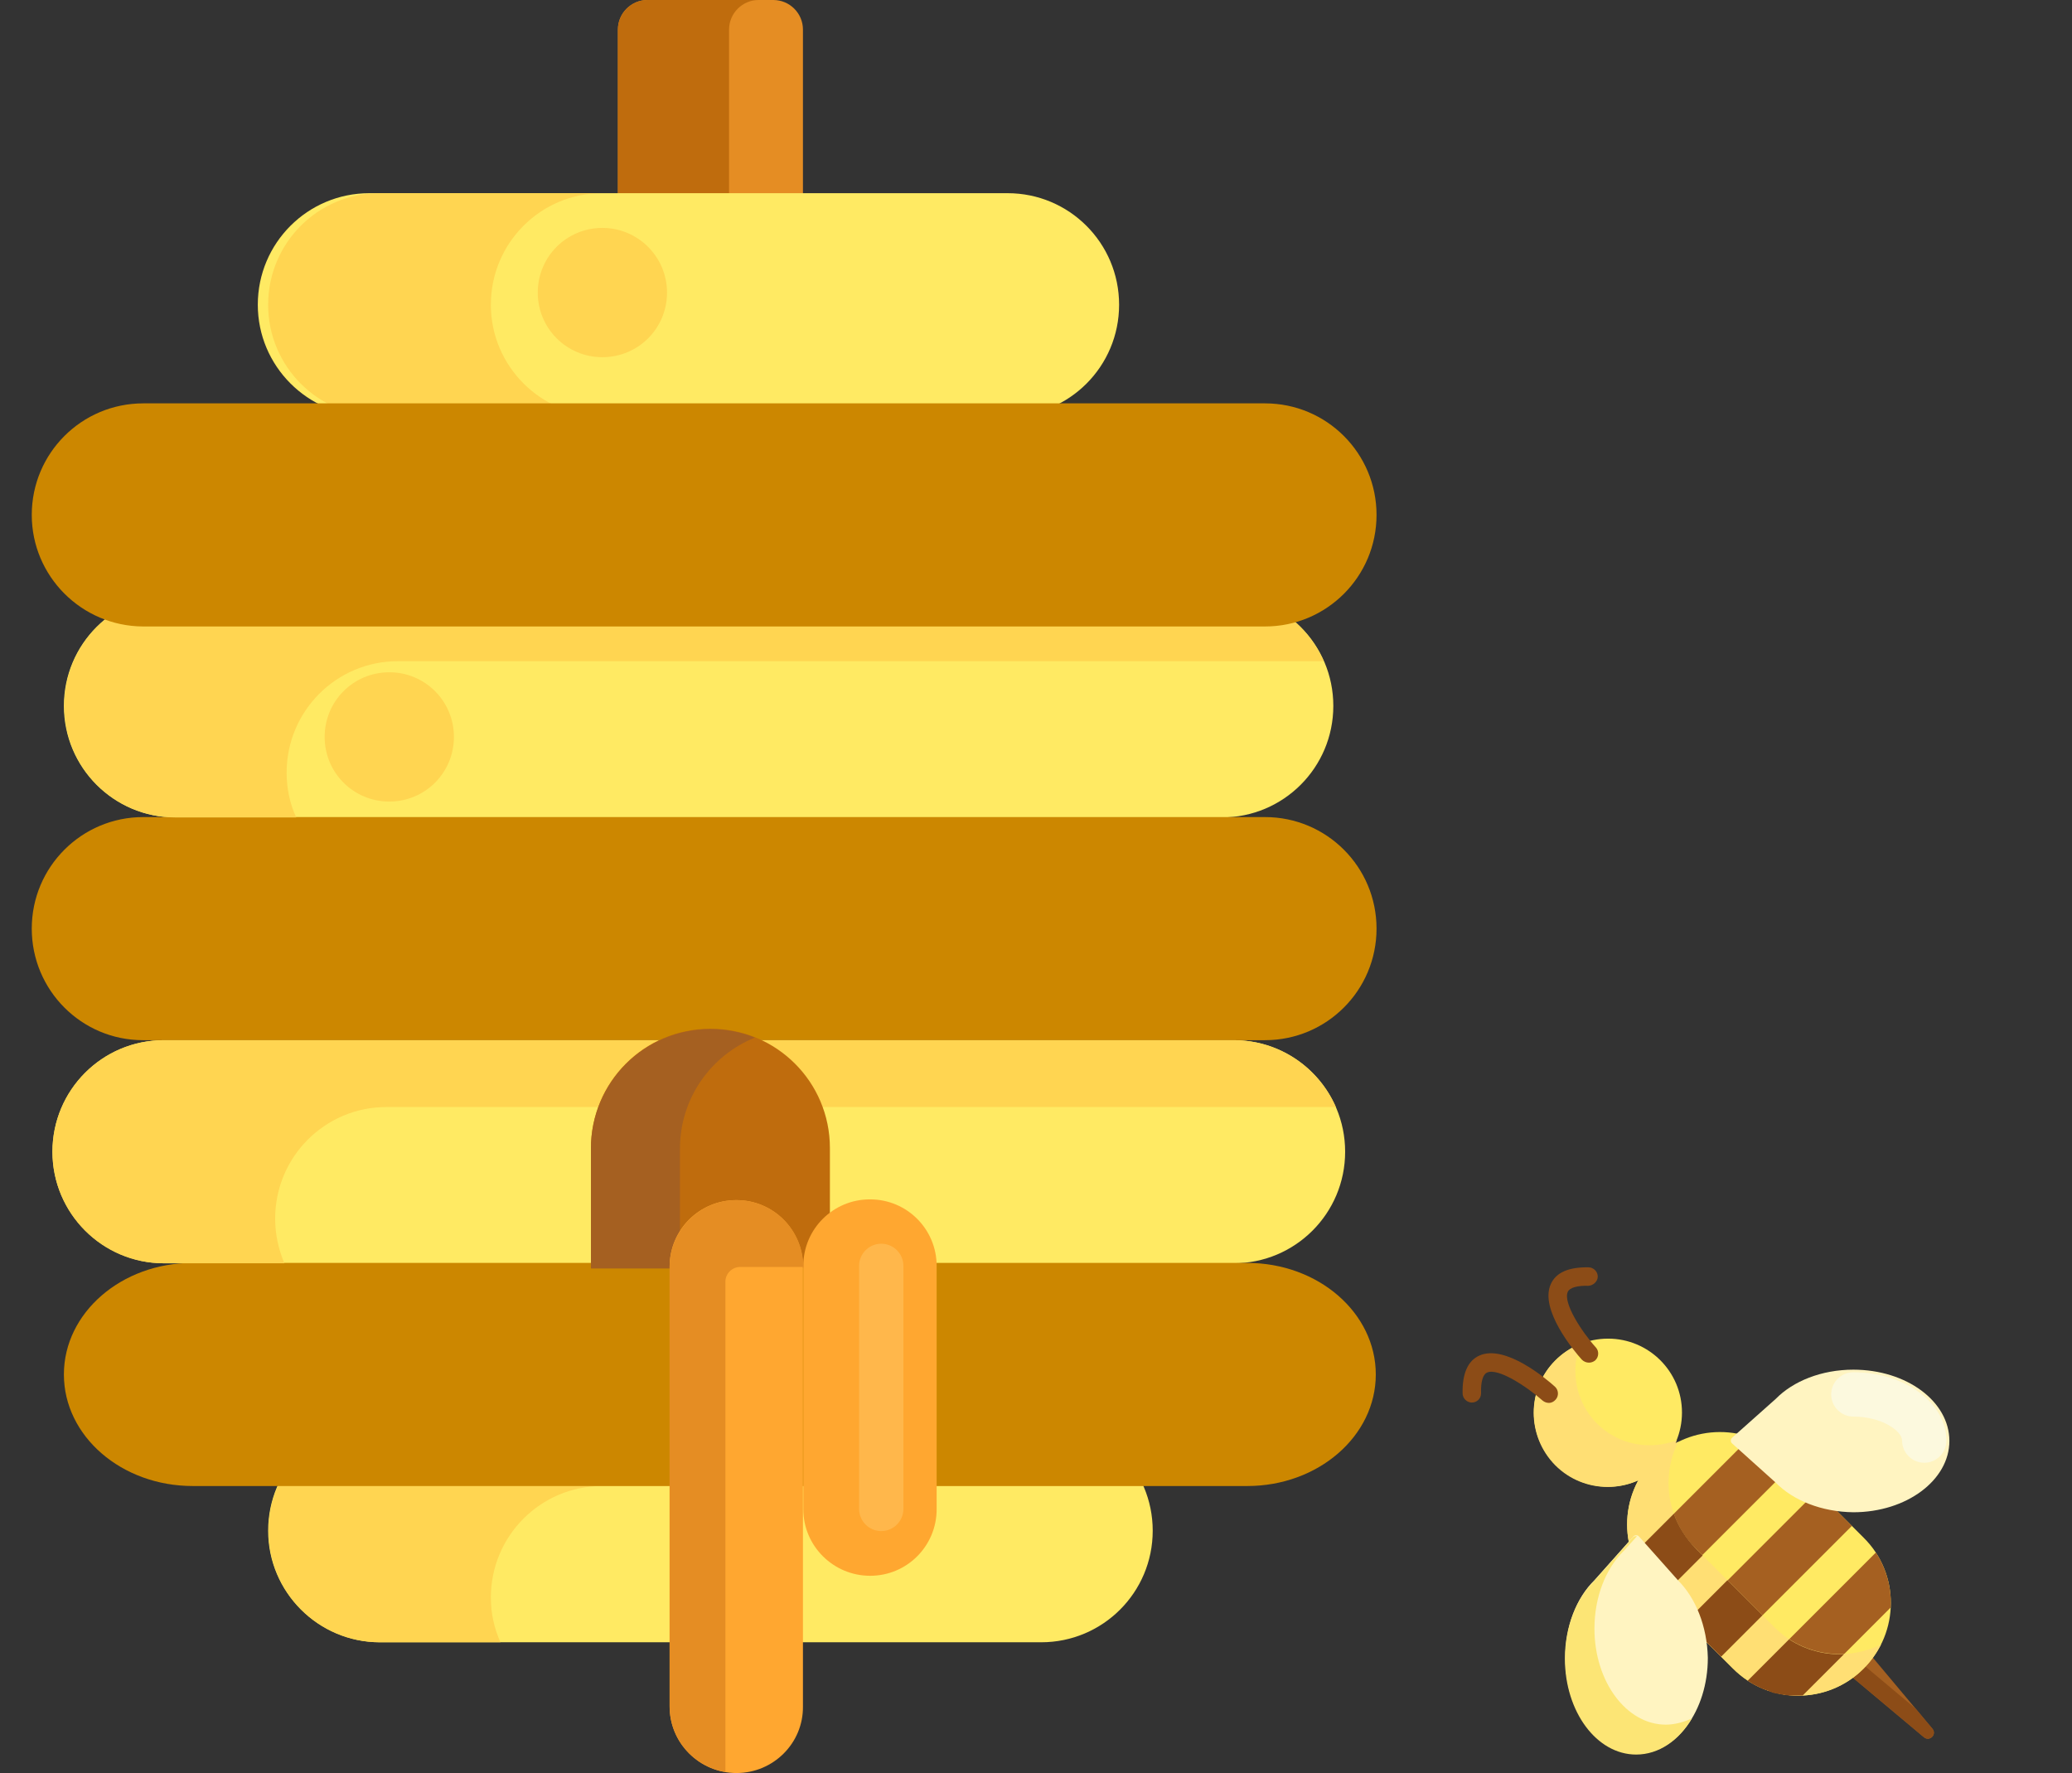 <?xml version="1.0" encoding="utf-8"?>
<!-- Generator: Adobe Illustrator 23.0.3, SVG Export Plug-In . SVG Version: 6.00 Build 0)  -->
<svg version="1.1" id="Ebene_1" xmlns="http://www.w3.org/2000/svg" xmlns:xlink="http://www.w3.org/1999/xlink" x="0px" y="0px"
	 viewBox="0 0 561 480" style="enable-background:new 0 0 561 480;" xml:space="preserve">
<rect x="0" y="0" width="561" height="480" fill="#333333" stroke="none"/>
<style type="text/css">
	.st0{fill:#A56021;}
	.st1{fill:#8C4C17;}
	.st2{fill:#FFEA63;}
	.st3{fill:#FFDF74;}
	.st4{fill:#FFF4C1;}
	.st5{fill:#FCF9DE;}
	.st6{fill:#FCE575;}
	.st7{fill:#E58D23;}
	.st8{fill:#BF6C0D;}
	.st9{fill:#FFD551;}
	.st10{fill:#CC8700;}
	.st11{fill:#FFA730;}
	.st12{fill:#FFB74B;}
</style>
<path class="st0" d="M488.8,443.4l7.5-7.5l26.9,32.1c1.3,1.6-0.8,3.6-2.3,2.3L488.8,443.4z"/>
<path class="st1" d="M492,440.2l-3.2,3.2l32.1,26.9c1.6,1.3,3.6-0.8,2.3-2.3l-4.5-5.4L492,440.2z"/>
<path class="st2" d="M455.4,382.4c0,11.1-9,20.1-20,20.1c-11.1,0-20.1-9-20.1-20.1c0-11.1,9-20,20.1-20
	C446.4,362.4,455.4,371.3,455.4,382.4z"/>
<path class="st2" d="M504.6,451.7c-9.8,9.8-25.7,9.8-35.4,0l-21.3-21.3c-9.8-9.8-9.8-25.7,0-35.4s25.7-9.8,35.4,0l21.3,21.3
	C514.4,426,514.4,441.9,504.6,451.7z"/>
<g>
	<path class="st0" d="M447.3,429.8l2.4,2.4l35.4-35.4l-1.8-1.8c-2.7-2.7-6-4.7-9.4-5.9l-32,32C443.1,424.2,444.9,427.2,447.3,429.8z
		"/>
	<path class="st0" d="M492,403.6l9.4,9.5L466,448.5l-9.4-9.5L492,403.6z"/>
	<path class="st0" d="M473.2,455c4.5,2.9,9.7,4.3,14.9,4l23.8-23.8c0.3-5.2-1.1-10.4-4-14.9L473.2,455z"/>
</g>
<path class="st3" d="M480.4,440.5l-21.3-21.3c-7.8-7.8-9.4-19.5-4.7-28.9c-2.4,1.2-4.6,2.7-6.5,4.7c-9.8,9.8-9.8,25.7,0,35.4
	l21.3,21.3c9.8,9.8,25.7,9.8,35.4,0c2-2,3.5-4.2,4.7-6.5C499.9,449.8,488.2,448.3,480.4,440.5z"/>
<path class="st1" d="M473.2,455c0.5,0.3,0.9,0.6,1.4,0.9c0.1,0.1,0.2,0.1,0.4,0.2c0.2,0.1,0.4,0.2,0.6,0.3c0.1,0.1,0.3,0.1,0.4,0.2
	c0.2,0.1,0.4,0.2,0.6,0.3c0.1,0.1,0.3,0.1,0.4,0.2c0.2,0.1,0.4,0.2,0.6,0.2c0.2,0.1,0.3,0.1,0.5,0.2c0.3,0.1,0.7,0.2,1,0.4
	c0.2,0.1,0.3,0.1,0.5,0.2c0.2,0.1,0.4,0.1,0.5,0.2c0.2,0,0.4,0.1,0.5,0.1c0.2,0,0.4,0.1,0.5,0.1c0.2,0,0.4,0.1,0.6,0.1
	c0.2,0,0.3,0.1,0.5,0.1c0.3,0.1,0.5,0.1,0.8,0.1c0.2,0,0.3,0.1,0.5,0.1c0.3,0,0.5,0.1,0.8,0.1c0.1,0,0.3,0,0.4,0c0.2,0,0.4,0,0.7,0
	c0.2,0,0.3,0,0.5,0c0.2,0,0.5,0,0.7,0c0.1,0,0.3,0,0.4,0c0.3,0,0.6,0,0.9,0c0.1,0,0.1,0,0.2,0h0l11.2-11.2c-5.2,0.3-10.4-1.1-14.9-4
	L473.2,455C473.2,455,473.2,455,473.2,455z"/>
<path class="st1" d="M456.5,439l11.2-11.2l9.5,9.5L466,448.5L456.5,439z"/>
<path class="st1" d="M453.2,409.8L442,421c0,0,0,0,0,0c0.1,0.4,0.3,0.8,0.4,1.2c0,0.1,0.1,0.1,0.1,0.2c0.1,0.3,0.3,0.7,0.4,1
	c0,0.1,0.1,0.1,0.1,0.2c0.2,0.3,0.3,0.7,0.5,1c0,0,0,0.1,0.1,0.1c0.2,0.3,0.4,0.7,0.6,1c0,0,0,0,0,0.1c0.2,0.4,0.4,0.7,0.7,1
	c0,0,0,0,0,0c0.7,1.1,1.6,2.1,2.5,3.1l2.4,2.4l11.2-11.2l-1.8-1.8C456.4,416.4,454.4,413.2,453.2,409.8z"/>
<path class="st4" d="M454.3,427.8l-10.5-11.8c-0.4-0.5-1.2-0.5-1.6,0l-10.5,11.8c-4.8,4.7-7.9,12.4-7.9,21c0,14.4,8.6,26,19.3,26
	s19.3-11.6,19.3-26C462.2,440.2,459.1,432.6,454.3,427.8z"/>
<path class="st4" d="M480.8,401.4L469,390.8c-0.5-0.4-0.5-1.2,0-1.6l11.8-10.5c4.7-4.8,12.4-7.9,21-7.9c14.4,0,26,8.6,26,19.3
	c0,10.6-11.6,19.3-26,19.3C493.2,409.3,485.5,406.2,480.8,401.4z"/>
<path class="st5" d="M521,396c-3.3,0-6-2.7-6-6c0-2.6-5.5-6.5-13.2-6.5c-3.3,0-6-2.7-6-6c0-3.3,2.7-6,6-6c13.9,0,25.2,8.3,25.2,18.5
	C527,393.3,524.3,396,521,396z"/>
<path class="st6" d="M451,466.9c-10.6,0-19.3-11.6-19.3-26c0-8.6,3.1-16.3,7.9-21l3.6-4c-0.4-0.1-0.8,0-1.1,0.3l-10.5,11.8
	c-4.8,4.7-7.9,12.4-7.9,21c0,14.4,8.6,26,19.3,26c6.1,0,11.6-3.8,15.1-9.8C455.9,466.2,453.5,466.9,451,466.9z"/>
<path class="st3" d="M432.4,385.4c-5.8-5.8-7.3-14.4-4.5-21.6c-2.5,1-4.8,2.5-6.8,4.5c-7.8,7.8-7.8,20.5,0,28.4
	c7.8,7.8,20.5,7.8,28.4,0c2-2,3.5-4.3,4.5-6.8C446.7,392.7,438.2,391.2,432.4,385.4z"/>
<path class="st1" d="M430.2,368.9c-0.7,0-1.4-0.3-1.9-0.8c-2-2.2-11.6-13.6-8.4-20.5c1.4-3.1,4.8-4.6,10.2-4.5
	c1.4,0,2.5,1.2,2.5,2.5s-1.2,2.4-2.5,2.5c-3-0.1-5.1,0.5-5.6,1.6c-1.4,2.9,3.7,10.8,7.6,15.1c0.9,1,0.8,2.6-0.2,3.5
	C431.4,368.7,430.8,368.9,430.2,368.9z"/>
<path class="st1" d="M419.4,379.8c-0.6,0-1.2-0.2-1.7-0.6c-4.4-3.9-12.2-9-15.1-7.6c-1.1,0.5-1.7,2.5-1.6,5.6c0,1.4-1.1,2.5-2.5,2.5
	c-1.3,0-2.5-1.1-2.5-2.5c-0.1-5.3,1.4-8.8,4.5-10.2c7-3.2,18.3,6.4,20.5,8.4c1,0.9,1.1,2.5,0.2,3.5
	C420.7,379.5,420,379.8,419.4,379.8z"/>
<path class="st7" d="M217.5,100.6h-50.2V8c0-4.4,3.6-8,8-8h34.1c4.4,0,8,3.6,8,8V100.6z"/>
<path class="st8" d="M205.4,0h-30.1c-4.4,0-8,3.6-8,8v92.5h30.1V8C197.4,3.6,201,0,205.4,0z"/>
<path class="st2" d="M72.6,414.4L72.6,414.4c0-16.7,13.5-30.2,30.2-30.2h179.1c16.7,0,30.2,13.5,30.2,30.2v0
	c0,16.7-13.5,30.2-30.2,30.2H102.8C86.1,444.5,72.6,431,72.6,414.4z"/>
<path class="st9" d="M132.9,432.5c0-16.7,13.5-30.2,30.1-30.2h146.5c-4.7-10.7-15.3-18.1-27.6-18.1H102.8
	c-16.6,0-30.1,13.5-30.1,30.2s13.5,30.2,30.1,30.2h32.7C133.8,440.8,132.9,436.8,132.9,432.5z"/>
<path class="st2" d="M69.8,82.5L69.8,82.5c0-16.7,13.5-30.2,30.2-30.2h172.8c16.7,0,30.2,13.5,30.2,30.2v0
	c0,16.7-13.5,30.2-30.2,30.2H99.9C83.3,112.6,69.8,99.1,69.8,82.5z"/>
<path class="st2" d="M17.3,191.1L17.3,191.1c0-16.7,13.5-30.2,30.2-30.2h283.3c16.7,0,30.2,13.5,30.2,30.2v0
	c0,16.7-13.5,30.2-30.2,30.2H47.5C30.8,221.3,17.3,207.8,17.3,191.1z"/>
<path class="st10" d="M8.6,251.4L8.6,251.4c0-16.7,13.5-30.2,30.2-30.2h303.7c16.7,0,30.2,13.5,30.2,30.2v0
	c0,16.7-13.5,30.2-30.2,30.2H38.7C22.1,281.6,8.6,268.1,8.6,251.4z"/>
<path class="st2" d="M14.2,311.8L14.2,311.8c0-16.7,13.5-30.2,30.2-30.2H334c16.7,0,30.2,13.5,30.2,30.2v0
	c0,16.7-13.5,30.2-30.2,30.2H44.3C27.7,341.9,14.2,328.4,14.2,311.8z"/>
<path class="st10" d="M17.3,372.1L17.3,372.1c0-16.7,15.6-30.2,34.8-30.2h285.6c19.2,0,34.8,13.5,34.8,30.2v0
	c0,16.7-15.6,30.2-34.8,30.2H52.2C32.9,402.3,17.3,388.8,17.3,372.1z"/>
<path class="st9" d="M132.9,82.5c0-16.7,13.5-30.2,30.1-30.2h-60.3c-16.6,0-30.1,13.5-30.1,30.2c0,16.7,13.5,30.2,30.1,30.2h60.3
	C146.4,112.6,132.9,99.1,132.9,82.5z"/>
<path class="st9" d="M77.6,209.2c0-16.7,13.5-30.2,30.1-30.2h250.7c-4.7-10.7-15.3-18.1-27.6-18.1H47.5c-16.6,0-30.1,13.5-30.1,30.2
	c0,16.7,13.5,30.2,30.1,30.2h32.7C78.5,217.6,77.6,213.5,77.6,209.2z"/>
<path class="st9" d="M74.5,329.9c0-16.7,13.5-30.2,30.1-30.2h257.1c-4.7-10.7-15.3-18.1-27.6-18.1H44.3c-16.6,0-30.1,13.5-30.1,30.2
	c0,16.7,13.5,30.2,30.1,30.2H77C75.4,338.2,74.5,334.2,74.5,329.9z"/>
<path class="st8" d="M224.7,343.3H160v-32.5c0-17.8,14.4-32.3,32.3-32.3h0.1c17.8,0,32.3,14.4,32.3,32.3V343.3z"/>
<path class="st0" d="M204.4,280.9c-3.7-1.5-7.8-2.3-12.1-2.3c-17.9,0-32.3,14.5-32.3,32.4v32.4h24.1v-32.4
	C184.1,297.3,192.5,285.7,204.4,280.9z"/>
<path class="st11" d="M199.4,480L199.4,480c-10,0-18.1-8.1-18.1-18V342.9c0-10,8.1-18,18-18h0.1c10,0,18,8.1,18,18V462
	C217.5,471.9,209.4,480,199.4,480z"/>
<path class="st11" d="M235.6,426.6L235.6,426.6c-10,0-18.1-8.1-18.1-18v-65.9c0-10,8.1-18,18-18h0.1c10,0,18,8.1,18,18v65.9
	C253.6,418.5,245.6,426.6,235.6,426.6z"/>
<path class="st7" d="M196.4,347c0-2.2,1.8-4,4-4h17.1c0-10-8.1-18.1-18.1-18.1c-10,0-18.1,8.1-18.1,18.1v118.9
	c0,9,6.5,16.4,15.1,17.8L196.4,347L196.4,347z"/>
<path class="st12" d="M238.6,414.5c-3.3,0-6-2.7-6-6v-65.8c0-3.3,2.7-6,6-6s6,2.7,6,6v65.8C244.6,411.8,241.9,414.5,238.6,414.5z"/>
<path class="st9" d="M122.9,199.5c0,9.7-7.8,17.5-17.5,17.5s-17.5-7.8-17.5-17.5c0-9.7,7.8-17.5,17.5-17.5S122.9,189.8,122.9,199.5z
	"/>
<path class="st9" d="M180.6,79.2c0,9.7-7.8,17.5-17.5,17.5s-17.5-7.8-17.5-17.5c0-9.7,7.8-17.5,17.5-17.5S180.6,69.6,180.6,79.2z"/>
<path class="st10" d="M8.6,139.4L8.6,139.4c0-16.7,13.5-30.2,30.2-30.2h303.7c16.7,0,30.2,13.5,30.2,30.2v0
	c0,16.7-13.5,30.2-30.2,30.2H38.7C22.1,169.5,8.6,156,8.6,139.4z"/>
</svg>
